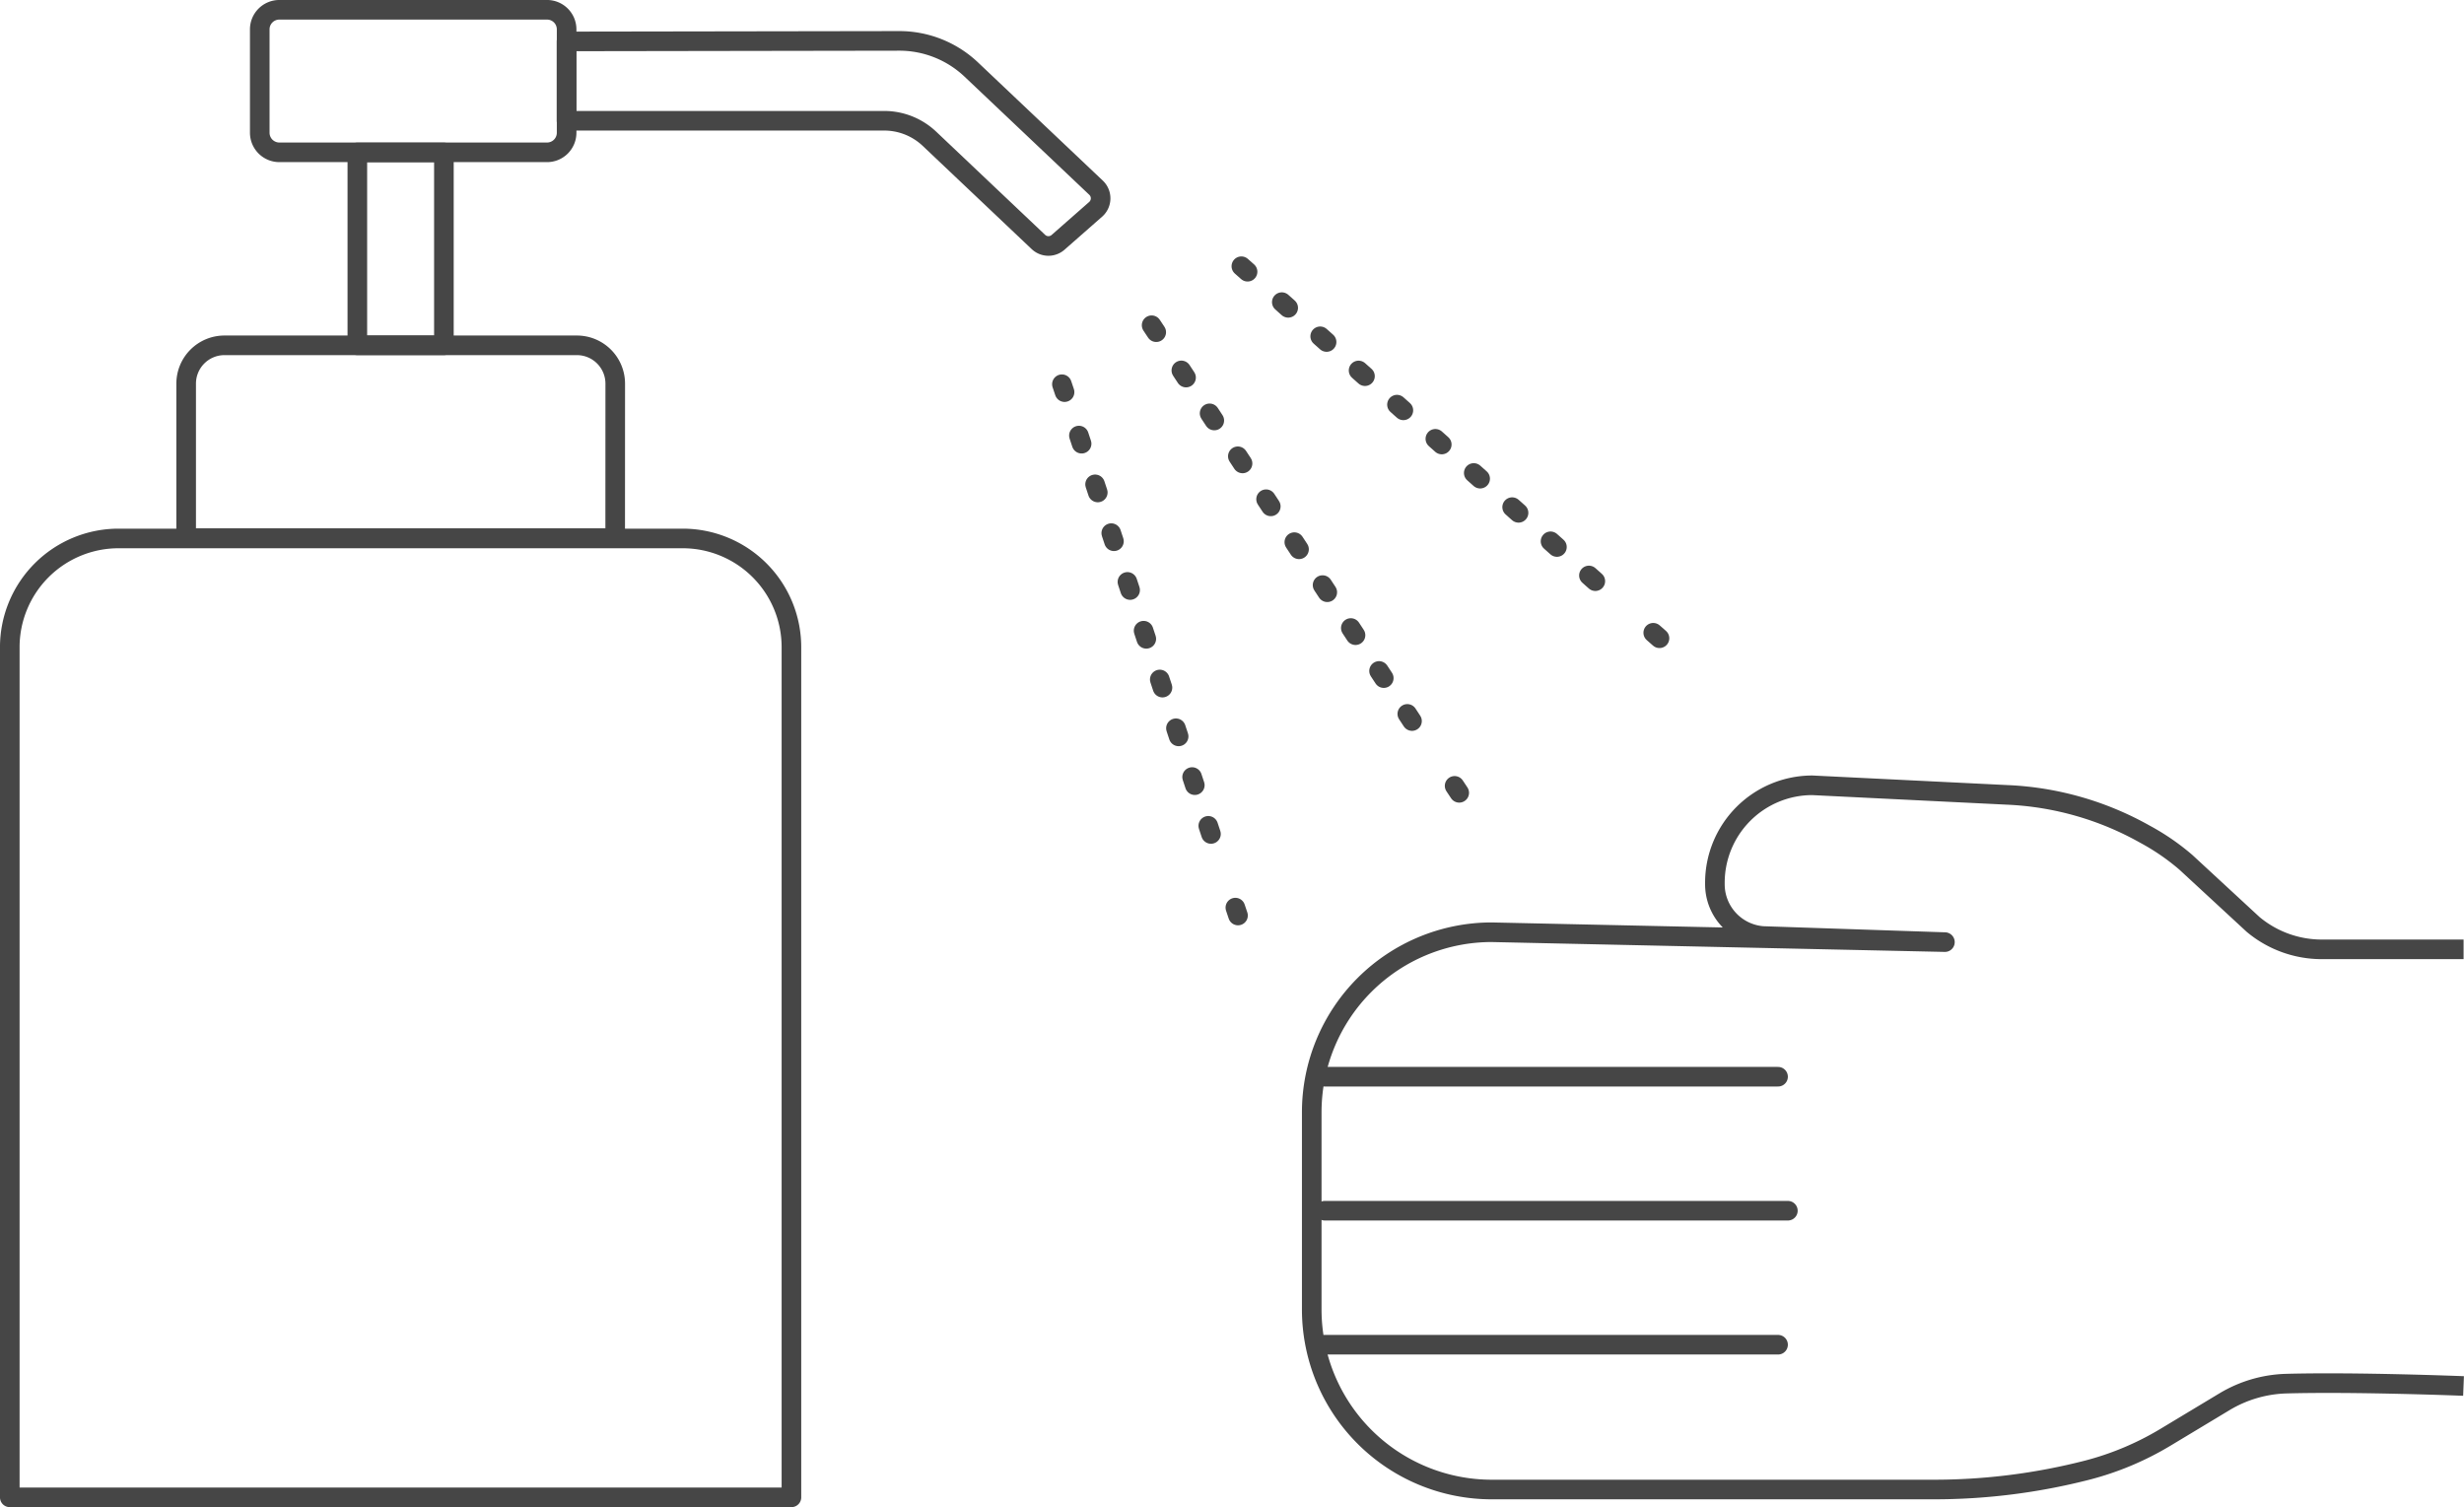 <svg xmlns="http://www.w3.org/2000/svg" width="89.129" height="54.517" viewBox="0 0 89.129 54.517">
  <g id="covid_shodoku" transform="translate(1175.734 -198.646)">
    <line id="線_74" data-name="線 74" x2="16.397" transform="translate(-1127.814 237.593)" fill="none" stroke="#464646" stroke-linecap="round" stroke-linejoin="round" stroke-width="0.709"/>
    <line id="線_75" data-name="線 75" x2="16.752" transform="translate(-1127.814 242.44)" fill="none" stroke="#464646" stroke-linecap="round" stroke-linejoin="round" stroke-width="0.709"/>
    <line id="線_76" data-name="線 76" x2="16.397" transform="translate(-1127.814 247.287)" fill="none" stroke="#464646" stroke-linecap="round" stroke-linejoin="round" stroke-width="0.709"/>
    <path id="パス_848" data-name="パス 848" d="M-1086.62,232.986l-5.126,0a3.874,3.874,0,0,1-2.486-.9l-2.434-2.249a8.293,8.293,0,0,0-1.473-1.013,11.126,11.126,0,0,0-4.956-1.424l-7.081-.348a3.525,3.525,0,0,0-3.526,3.524v.057a1.878,1.878,0,0,0,1.73,1.87l6.59.221-16.391-.357a6.512,6.512,0,0,0-6.512,6.512v7.134a6.513,6.513,0,0,0,6.512,6.512h16a22.3,22.3,0,0,0,5.537-.7,10.665,10.665,0,0,0,2.823-1.184l2.146-1.292a4.588,4.588,0,0,1,2.232-.654c2.5-.07,6.413.085,6.413.085" fill="none" stroke="#464646" stroke-linejoin="round" stroke-width="0.709"/>
    <line id="線_77" data-name="線 77" x1="0.167" y1="0.252" transform="translate(-1123.117 227.072)" fill="none" stroke="#464646" stroke-linecap="round" stroke-linejoin="round" stroke-width="0.709"/>
    <line id="線_78" data-name="線 78" x1="8.482" y1="12.894" transform="translate(-1133.14 211.834)" fill="none" stroke="#464646" stroke-linecap="round" stroke-linejoin="round" stroke-width="0.709" stroke-dasharray="0.31 1.549"/>
    <line id="線_79" data-name="線 79" x1="0.167" y1="0.252" transform="translate(-1134.077 210.41)" fill="none" stroke="#464646" stroke-linecap="round" stroke-linejoin="round" stroke-width="0.709"/>
    <line id="線_80" data-name="線 80" x1="0.226" y1="0.199" transform="translate(-1115.932 221.534)" fill="none" stroke="#464646" stroke-linecap="round" stroke-linejoin="round" stroke-width="0.709"/>
    <line id="線_81" data-name="線 81" x1="11.53" y1="10.261" transform="translate(-1129.557 209.407)" fill="none" stroke="#464646" stroke-linecap="round" stroke-linejoin="round" stroke-width="0.709" stroke-dasharray="0.31 1.549"/>
    <line id="線_82" data-name="線 82" x1="0.225" y1="0.199" transform="translate(-1130.831 208.276)" fill="none" stroke="#464646" stroke-linecap="round" stroke-linejoin="round" stroke-width="0.709"/>
    <line id="線_83" data-name="線 83" x1="0.096" y1="0.286" transform="translate(-1131.048 231.476)" fill="none" stroke="#464646" stroke-linecap="round" stroke-linejoin="round" stroke-width="0.709"/>
    <line id="線_84" data-name="線 84" x1="4.856" y1="14.65" transform="translate(-1136.786 214.162)" fill="none" stroke="#464646" stroke-linecap="round" stroke-linejoin="round" stroke-width="0.709" stroke-dasharray="0.31 1.549"/>
    <line id="線_85" data-name="線 85" x1="0.096" y1="0.286" transform="translate(-1137.322 212.544)" fill="none" stroke="#464646" stroke-linecap="round" stroke-linejoin="round" stroke-width="0.709"/>
    <path id="パス_849" data-name="パス 849" d="M-1147.106,252.808h-28.274V222.057a3.935,3.935,0,0,1,3.936-3.934h20.405a3.933,3.933,0,0,1,3.933,3.934Z" fill="none" stroke="#464646" stroke-linecap="round" stroke-linejoin="round" stroke-width="0.709"/>
    <path id="パス_850" data-name="パス 850" d="M-1153.481,218.113H-1169v-5.588a1.386,1.386,0,0,1,1.386-1.388h12.747a1.388,1.388,0,0,1,1.388,1.388Z" fill="none" stroke="#464646" stroke-linecap="round" stroke-linejoin="round" stroke-width="0.709"/>
    <path id="長方形_519" data-name="長方形 519" d="M.708,0h9.68A.708.708,0,0,1,11.1.708v3.74a.708.708,0,0,1-.708.708H.71A.71.71,0,0,1,0,4.446V.708A.708.708,0,0,1,.708,0Z" transform="translate(-1166.338 199)" fill="none" stroke="#464646" stroke-linecap="round" stroke-linejoin="round" stroke-width="0.709"/>
    <rect id="長方形_520" data-name="長方形 520" width="3.131" height="6.976" transform="translate(-1162.808 204.16)" fill="none" stroke="#464646" stroke-linecap="round" stroke-linejoin="round" stroke-width="0.709"/>
    <path id="パス_851" data-name="パス 851" d="M-1136.087,205.436l-4.513-4.274a3.782,3.782,0,0,0-2.61-1.037l-12.031.019v2.87h11.491a2.384,2.384,0,0,1,1.637.652l3.941,3.733a.527.527,0,0,0,.712.012l1.357-1.192A.529.529,0,0,0-1136.087,205.436Z" fill="none" stroke="#464646" stroke-linecap="round" stroke-linejoin="round" stroke-width="0.709"/>
  </g>
</svg>
